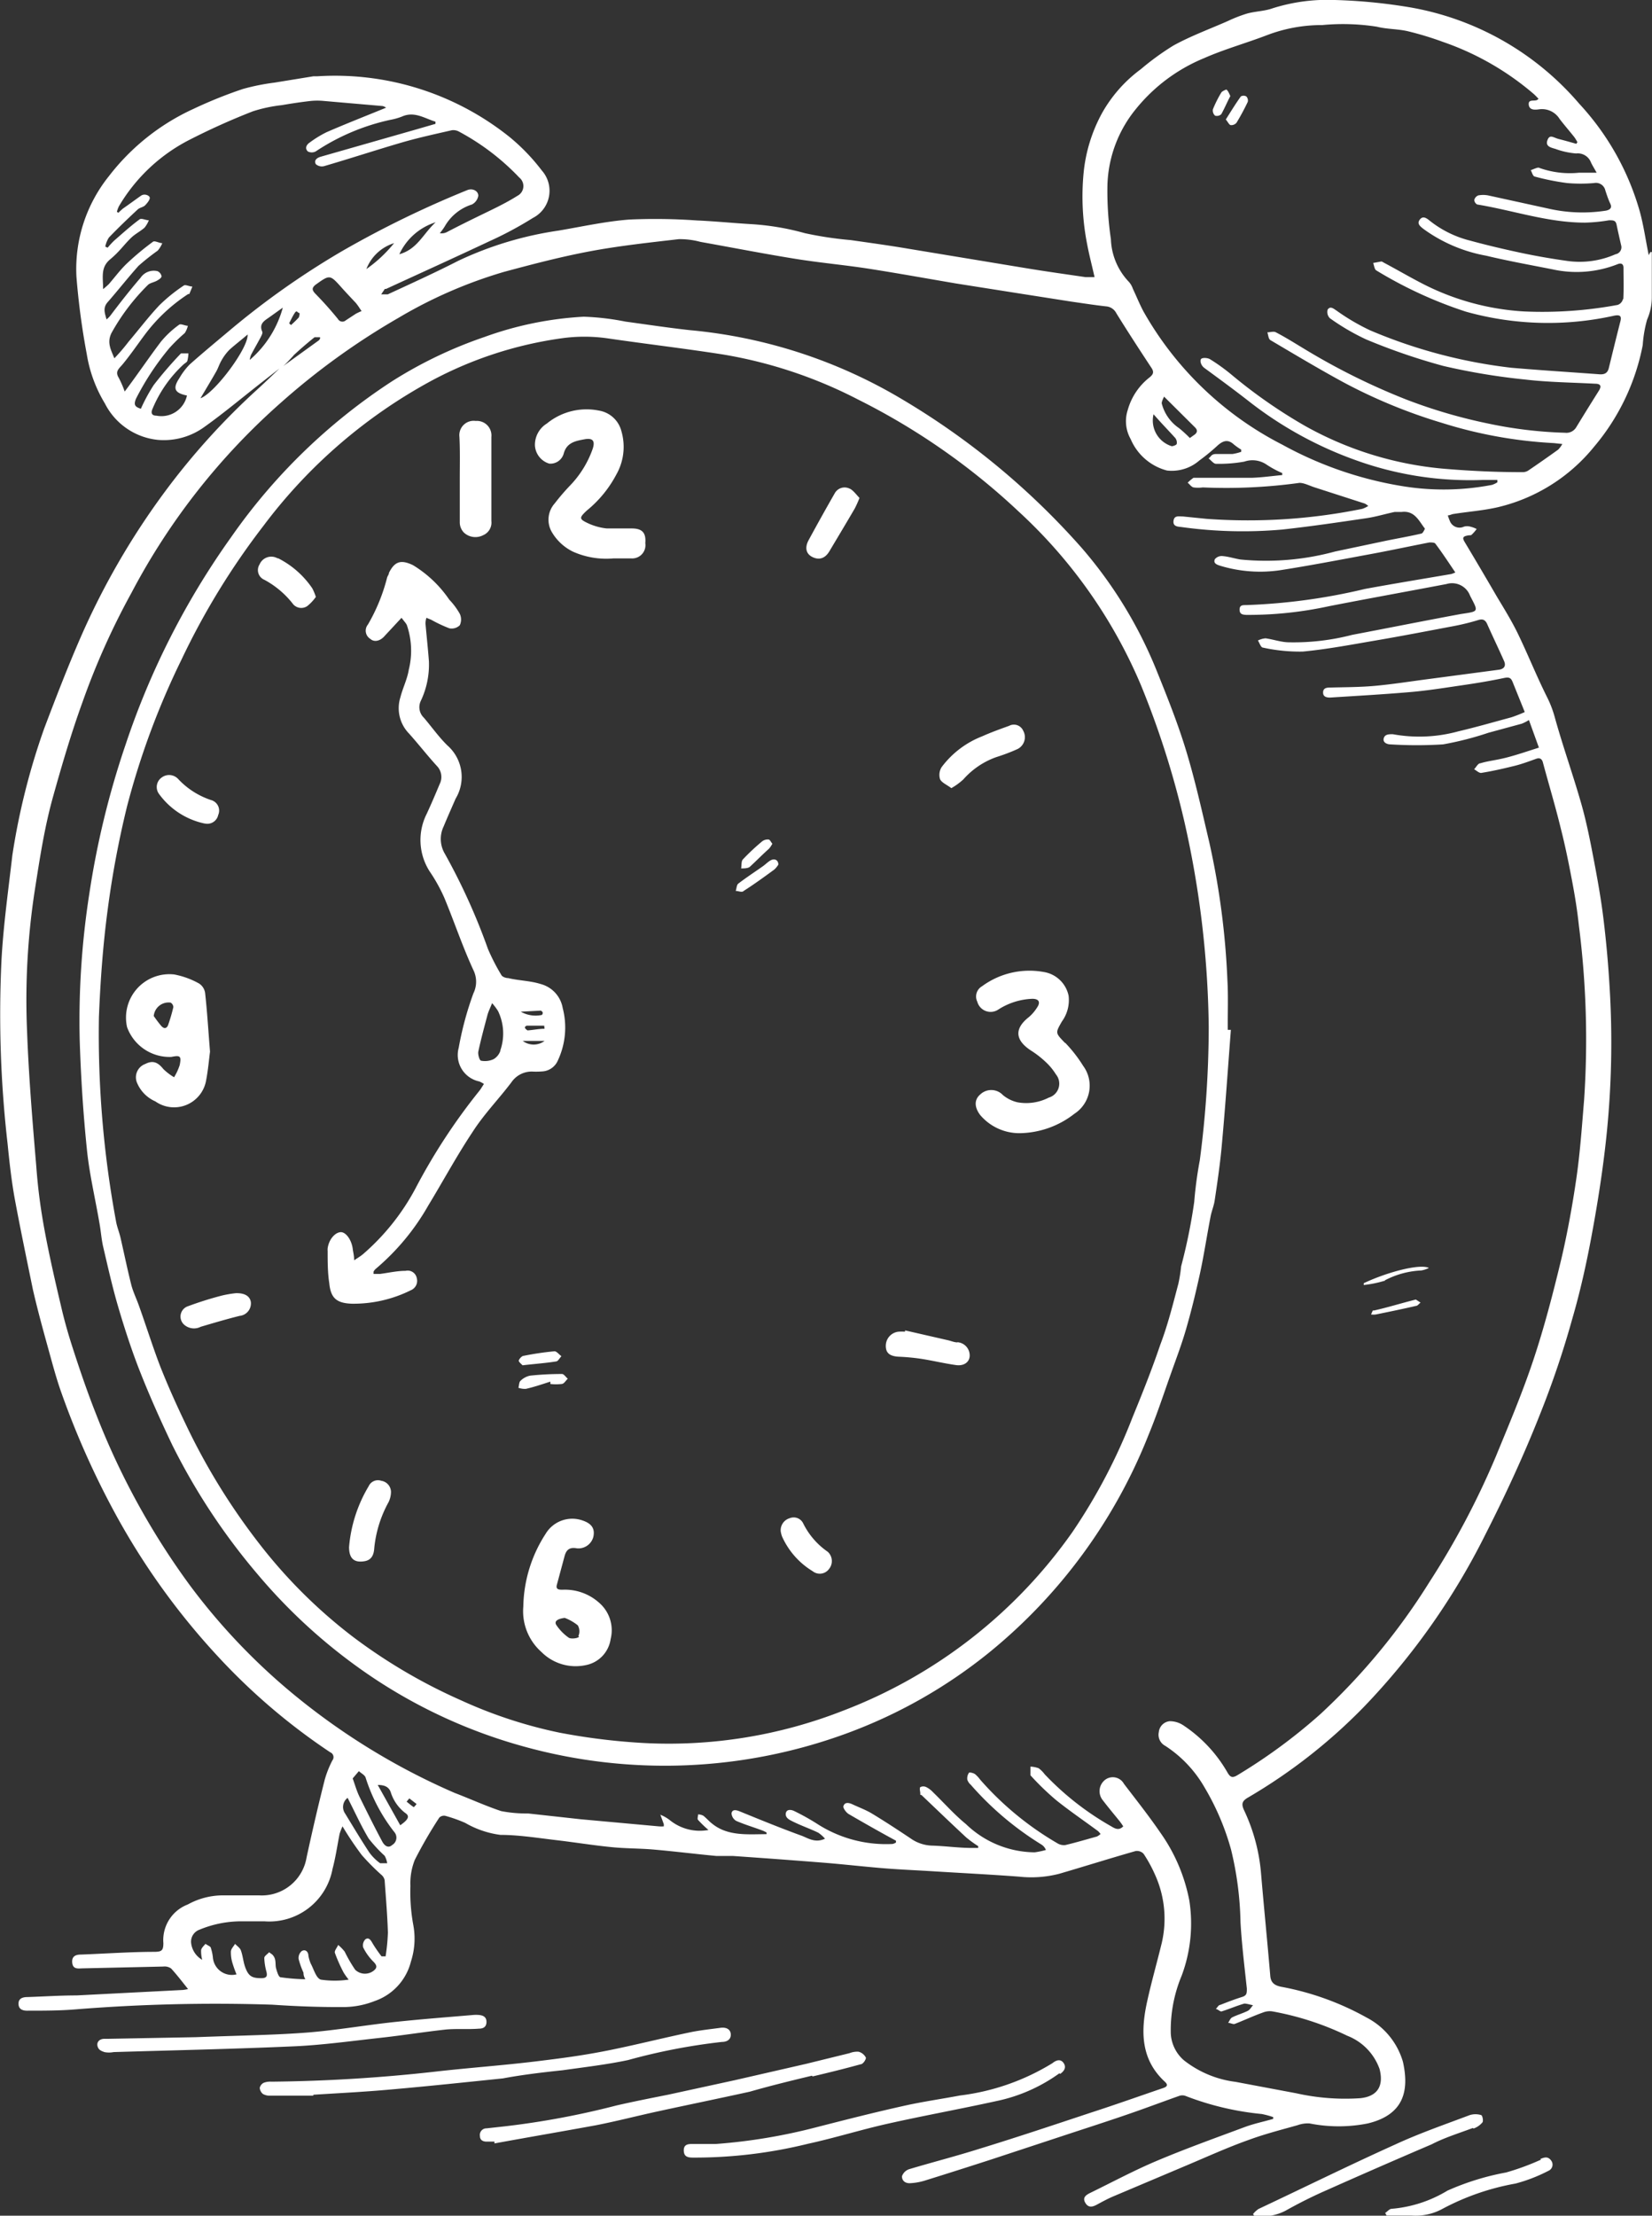 <svg id="Warstwa_1" data-name="Warstwa 1" xmlns="http://www.w3.org/2000/svg" viewBox="0 0 91.01 122.01"><rect x="0" y="0" width="91.01" height="122.01" fill="#333333" stroke="none"/><defs><style>.cls-1{fill:white;}</style></defs><title>SBR_bp_happy hours0</title><path class="cls-1" d="M91,13.88h-.08l-.09.17c-.17-.82-.28-1.64-.5-2.43A14.53,14.53,0,0,0,87,5.71,15.8,15.8,0,0,0,77.47.37,29.86,29.86,0,0,0,73.54,0,10,10,0,0,0,70.1.46c-.45.16-.95.16-1.41.29a7.8,7.8,0,0,0-1.05.41c-1,.44-2.06.83-3,1.35a14.57,14.57,0,0,0-1.79,1.3A7.64,7.64,0,0,0,60.7,6.25a8.59,8.59,0,0,0-1,3.24,13.58,13.58,0,0,0,.2,4c.11.58.26,1.14.4,1.77-.2,0-.35,0-.5,0-1.09-.16-2.17-.31-3.26-.49L50,13.69c-1-.17-2.09-.32-3.14-.47a19.92,19.92,0,0,1-2.52-.38,14.14,14.14,0,0,0-3-.5c-1-.06-2-.16-2.94-.2a32.51,32.51,0,0,0-3.73-.05c-1.31.1-2.61.39-3.91.61a19.41,19.41,0,0,0-5.51,1.66C24,15,22.68,15.6,21.36,16.21c-.1,0-.24,0-.36,0l.2-.3s0,0,.07,0c1.89-.87,3.79-1.73,5.68-2.62a20.29,20.29,0,0,0,2.41-1.29,1.68,1.68,0,0,0,.49-2.61,11,11,0,0,0-1.77-1.84A15.39,15.39,0,0,0,17.5,4.2l-.23,0-2.15.35a12,12,0,0,0-1.74.35A24.92,24.92,0,0,0,10.65,6,12.33,12.33,0,0,0,6,9.7a8.17,8.17,0,0,0-1.79,5.52,40.18,40.18,0,0,0,.57,4.28,7.56,7.56,0,0,0,1,2.72,3.69,3.69,0,0,0,2.89,2,3.8,3.8,0,0,0,2.59-.71c1.08-.77,2.09-1.62,3.14-2.44l1-.78c-.37.35-.74.71-1.12,1.06A39.07,39.07,0,0,0,9,27.19,41.18,41.18,0,0,0,4.44,35.1c-.72,1.65-1.37,3.34-2,5a37.72,37.72,0,0,0-1.76,7C.45,49.09.18,51,.08,52.91A62.5,62.5,0,0,0,.42,63c.1,1,.21,2,.39,3,.31,1.67.66,3.34,1,5,.26,1.14.57,2.26.88,3.38.21.76.41,1.51.67,2.25a46.22,46.22,0,0,0,2.93,6.61,38.9,38.9,0,0,0,5.74,8,34.3,34.3,0,0,0,6.16,5.25.29.29,0,0,1,.12.45A5.63,5.63,0,0,0,17.89,98c-.36,1.42-.69,2.85-1,4.28a2.5,2.5,0,0,1-2.62,2.09h-2a4,4,0,0,0-1.92.5A2.1,2.1,0,0,0,9,107c0,.41-.1.47-.46.48-1.36,0-2.72.1-4.08.15-.31,0-.52.11-.48.46s.31.31.54.3L9,108.29a.62.62,0,0,1,.43.11c.32.35.61.73.93,1.13a2.26,2.26,0,0,1-.29.05l-5.85.3c-.9,0-1.81.06-2.71.09-.25,0-.5.07-.49.38s.25.38.53.37c.86,0,1.73,0,2.59-.07A96.33,96.33,0,0,1,15,110.39c1.32.09,2.64.14,4,.13a4.73,4.73,0,0,0,1.64-.33,3.1,3.1,0,0,0,2-2.18,4.08,4.08,0,0,0,.13-2,10,10,0,0,1-.16-2.16,3.48,3.48,0,0,1,.24-1.43,24.58,24.58,0,0,1,1.35-2.33.37.37,0,0,1,.33-.1,8,8,0,0,1,1.1.39,5.19,5.19,0,0,0,1.94.66c1,0,2.06.17,3.08.29s2,.28,3,.38c.75.08,1.51.07,2.27.13,1.18.1,2.36.25,3.54.36.3,0,.6,0,.9,0q2.48.17,5,.37c1,.08,2.07.2,3.11.29s1.91.12,2.86.18c1.61.1,3.22.18,4.82.3a6.17,6.17,0,0,0,2.21-.16c1.4-.41,2.8-.85,4.2-1.25a.5.5,0,0,1,.44.15,7.58,7.58,0,0,1,.63,1.15A5.87,5.87,0,0,1,64,107c-.27,1.11-.59,2.22-.83,3.34-.33,1.58-.3,3.09,1,4.29.2.18.12.28-.09.35-1.32.45-2.64.92-4,1.36-2.05.68-4.11,1.37-6.17,2-1.27.4-2.56.73-3.83,1.11a.63.63,0,0,0-.39.39c0,.27.21.39.44.38a3.3,3.3,0,0,0,.84-.15q1.83-.57,3.65-1.16l4.49-1.48c1.1-.36,2.21-.72,3.3-1.1.86-.3,1.71-.62,2.56-.92a.52.52,0,0,1,.33,0,15.81,15.81,0,0,0,4.21,1,4.8,4.8,0,0,1,.63.17v.1c-.52.15-1.06.26-1.57.45-1.61.6-3.23,1.18-4.82,1.85-1.26.53-2.47,1.18-3.7,1.78-.22.11-.43.25-.26.54s.4.23.64.1.57-.31.87-.44l4.07-1.72c1.14-.48,2.28-1,3.44-1.41.87-.32,1.77-.55,2.66-.8a1.68,1.68,0,0,1,.68-.1,8.2,8.2,0,0,0,3.2,0c2-.48,2.29-1.81,1.94-3.39a4,4,0,0,0-2-2.44,15.39,15.39,0,0,0-4.73-1.7c-.36-.08-.55-.23-.58-.6-.16-1.89-.35-3.77-.51-5.66a10.06,10.06,0,0,0-.93-3.45c-.17-.36-.11-.52.22-.71A30.14,30.14,0,0,0,75.13,94a38.36,38.36,0,0,0,6.71-9.52c1.1-2.16,2.12-4.37,3-6.6a50.68,50.68,0,0,0,1.77-5.23c.45-1.54.8-3.12,1.09-4.7.33-1.78.61-3.58.8-5.39a49.85,49.85,0,0,0,.17-8.27q-.11-1.87-.34-3.74c-.13-1.06-.32-2.12-.52-3.17s-.41-2.13-.71-3.17c-.45-1.57-1-3.11-1.44-4.69a5.93,5.93,0,0,0-.44-1.15c-.58-1.16-1.06-2.37-1.63-3.54-.34-.69-.75-1.35-1.14-2-.58-1-1.17-2-1.77-3-.11-.19-.1-.28.12-.33s.2,0,.27-.05a2.16,2.16,0,0,0,.28-.32A1.53,1.53,0,0,0,81,29a.65.65,0,0,0-.35,0,.57.57,0,0,1-.78-.32,2.86,2.86,0,0,1-.11-.3c.11,0,.22-.07.33-.08.83-.13,1.67-.19,2.47-.38a9.69,9.69,0,0,0,5.26-3.32A12.25,12.25,0,0,0,90.5,19a6.78,6.78,0,0,1,.24-1.4A3.05,3.05,0,0,0,91,16.4q0-.5,0-1C91,14.89,91,14.39,91,13.88Zm-70.84,1a2.4,2.4,0,0,1,1.55-1.49A7.46,7.46,0,0,1,20.12,14.86ZM22,14a3.29,3.29,0,0,1,2-1.76C23.31,12.87,23,13.72,22,14ZM10.3,21.78a1.44,1.44,0,0,1-1.68,1.11c-.26,0-.32-.15-.22-.37a6.94,6.94,0,0,1,1.72-2.46c.07-.06.17-.11.2-.18a2.09,2.09,0,0,0,.06-.42c-.14,0-.34,0-.41,0A21.76,21.76,0,0,0,8.47,21.2a9.48,9.48,0,0,0-.71,1.31c-.29-.1-.42-.18-.27-.55a14.82,14.82,0,0,1,1.83-2.78,9.31,9.31,0,0,1,.86-.84,1.29,1.29,0,0,0,.17-.4c-.16,0-.39-.13-.48-.06a5.3,5.3,0,0,0-1,.93c-.66.87-1.27,1.78-2,2.75a5.65,5.65,0,0,0-.33-.76c-.21-.34,0-.49.2-.72.44-.53.82-1.09,1.23-1.64a9.35,9.35,0,0,1,2.4-2.25s.06,0,.06,0l.17-.41c-.16,0-.38-.12-.47-.06a9,9,0,0,0-1.36,1.1c-.6.64-1.13,1.34-1.69,2a10.1,10.1,0,0,1-.78.91c-.19-.47-.42-.86-.16-1.39A11.64,11.64,0,0,1,8.14,15.7c.11-.12.34-.15.5-.24s.26-.17.26-.25a.38.38,0,0,0-.23-.28.88.88,0,0,0-.93.37c-.55.64-1.07,1.3-1.6,2a1.39,1.39,0,0,1-.27.29c-.09-.33-.22-.63.06-.95.57-.65,1.11-1.34,1.7-2a12.59,12.59,0,0,1,1.06-.84,1.52,1.52,0,0,0,.25-.41c-.17,0-.41-.15-.51-.08A15.12,15.12,0,0,0,7,14.5c-.37.35-.67.76-1,1.14a3.71,3.71,0,0,1-.32.28c0-.66-.15-1.19.39-1.64s.76-.81,1.17-1.2c.21-.2.49-.34.72-.54a1.53,1.53,0,0,0,.24-.41c-.17,0-.41-.13-.51-.05-.49.36-.94.77-1.4,1.17a4.58,4.58,0,0,0-.36.39l-.13-.06a1.45,1.45,0,0,1,.2-.5c.51-.53,1-1,1.59-1.55.11-.1.3-.12.4-.22s.28-.31.26-.43-.29-.23-.47-.11-.65.47-1,.71a3.35,3.35,0,0,0-.26.24l-.08-.06a1.71,1.71,0,0,1,.11-.3,9.56,9.56,0,0,1,3.79-3.61,37.64,37.64,0,0,1,3.59-1.62,8,8,0,0,1,1.6-.34c.52-.09,1.05-.17,1.58-.23a3.69,3.69,0,0,1,.74,0l3.23.28a.55.55,0,0,1,.19.09c-1.1.45-2.2.88-3.28,1.35a6,6,0,0,0-.93.57c-.18.12-.28.32-.1.49a.47.47,0,0,0,.43,0,12,12,0,0,1,4.11-1.74,3.47,3.47,0,0,0,.64-.18c.69-.31,1.25.1,1.85.28l0,.12-1,.29L17.67,8.63c-.21.06-.39.2-.27.41a.5.5,0,0,0,.45.11c1.44-.42,2.87-.89,4.31-1.31.9-.26,1.82-.46,2.74-.67a.66.66,0,0,1,.41.09,13.06,13.06,0,0,1,3.3,2.52.6.6,0,0,1-.1,1c-.6.38-1.25.69-1.89,1s-1.33.65-2,1a.61.61,0,0,1-.39.06,3.32,3.32,0,0,0,.27-.37A2.63,2.63,0,0,1,26,11.26a.67.67,0,0,0,.35-.48c0-.27-.32-.43-.61-.31a56,56,0,0,0-6.88,3.35,44.62,44.62,0,0,0-6.19,4.36c-.75.63-1.5,1.25-2.22,1.89a3.64,3.64,0,0,0-.56.74C9.5,21.39,9.61,21.64,10.3,21.78Zm5.87-2.21q.57-.53,1.16-1c.06,0,.18,0,.27,0s0,.16-.06.19L15.6,20.16C15.79,20,16,19.76,16.17,19.58Zm-.24-1.77c.1-.19.19-.39.31-.57s.15,0,.23,0,0,.19,0,.24a5.66,5.66,0,0,1-.44.43Zm1.44-1.63c-.2-.21-.18-.32,0-.48.81-.58.8-.58,1.47.17.25.28.51.55.77.83a3.16,3.16,0,0,1,.22.31l.09.13a3.24,3.24,0,0,0-.32.15l-.55.36a.28.28,0,0,1-.43-.07C18.24,17.1,17.82,16.63,17.37,16.17Zm-6.32,5.75c.32-.54.6-1,.86-1.46.11-.19.17-.4.28-.59a2.74,2.74,0,0,1,.45-.61c.32-.29.67-.55,1-.84C13.7,19.14,11.86,21.62,11.05,21.93Zm2.71-2.12a1.41,1.41,0,0,1,.07-.26c.17-.32.35-.63.52-.95.05-.1.13-.24.1-.32-.21-.47.16-.63.43-.83l.7-.5A5.81,5.81,0,0,1,13.77,19.81Zm7.47,87.93-.21,0a7.6,7.6,0,0,1-.49-.71c-.1-.18-.21-.36-.4-.23a.47.47,0,0,0-.12.45,2.9,2.9,0,0,0,.56.78c.22.22.21.35,0,.51a.78.78,0,0,1-1-.06,7.81,7.81,0,0,1-.58-1,2.51,2.51,0,0,0-.36-.37c-.06.15-.22.32-.18.44a8.63,8.63,0,0,0,.48,1.08,3.4,3.4,0,0,0,.28.39,5.25,5.25,0,0,1-1.54,0c-.26-.09-.38-.57-.55-.88a2,2,0,0,1-.13-.44c0-.2-.16-.38-.37-.25a.5.5,0,0,0-.17.43,4.66,4.66,0,0,0,.27.76c0,.08,0,.17.1.36a11,11,0,0,1-1.36-.11c-.11,0-.2-.31-.25-.49s0-.42-.1-.61-.18-.18-.28-.28c-.1.11-.27.21-.27.32a3.2,3.2,0,0,0,.12.76c.06.25,0,.35-.29.35-.51,0-.7-.11-.88-.6-.11-.3-.13-.63-.24-.93-.05-.14-.21-.24-.32-.36-.08.14-.22.27-.23.42a2,2,0,0,0,.09.65,6.33,6.33,0,0,0,.22.61,1.05,1.05,0,0,1-1.3-.91,2.47,2.47,0,0,0-.11-.53c0-.1-.2-.16-.3-.24-.09.11-.21.21-.24.34a1.82,1.82,0,0,0,.06.54,1.23,1.23,0,0,1-.61-.92.7.7,0,0,1,.46-.74,6,6,0,0,1,2.41-.46c.39,0,.79,0,1.18,0a3.54,3.54,0,0,0,3.74-2.89c.17-.63.26-1.28.39-1.93a3.16,3.16,0,0,1,.16-.41,17.62,17.62,0,0,0,1.06,1.58A12.54,12.54,0,0,0,21,103.23a.54.54,0,0,1,.19.3c.07,1,.15,1.92.18,2.89A10.5,10.5,0,0,1,21.24,107.74ZM19.15,99c.4.78.74,1.54,1.16,2.24a7.76,7.76,0,0,0,.88.95,1.2,1.2,0,0,1,.14.41c-.13,0-.3,0-.39,0a2.7,2.7,0,0,1-.6-.6c-.46-.7-.89-1.42-1.33-2.14A.63.63,0,0,1,19.15,99Zm2.45,2.6c-.23.21-.44,0-.54-.19-.44-.82-.85-1.65-1.26-2.48-.14-.29-.23-.6-.37-1l.34-.4c.13.12.32.21.37.35a9.48,9.48,0,0,0,1.58,3A.47.47,0,0,1,21.6,101.6Zm.45-1.09-1.24-2.22c.41,0,.61.13.71.38a2.3,2.3,0,0,0,.8,1.16C22.58,100,22.52,100.18,22.05,100.51Zm.74-1c-.14-.09-.26-.2-.39-.3l.15-.18.4.31A1.45,1.45,0,0,1,22.79,99.52Zm57.41-68a1.69,1.69,0,0,1-.25.1c-1.58.27-3.17.53-4.75.82a32.87,32.87,0,0,1-6.56.89c-.19,0-.35,0-.35.25s.16.28.37.29a20.87,20.87,0,0,0,4.56-.48c2.15-.42,4.32-.81,6.47-1.22a1.06,1.06,0,0,1,1.3.65c.46.89.5.85-.5,1-2,.37-4,.77-6,1.15a12.82,12.82,0,0,1-3.46.41c-.44,0-.87-.16-1.31-.22a1.16,1.16,0,0,0-.42.12c.09.14.16.38.27.39a9.44,9.44,0,0,0,2.2.22c1.36-.13,2.72-.39,4.07-.62s2.85-.52,4.28-.79a12.83,12.83,0,0,0,1.33-.33c.24-.07.36,0,.46.18.31.7.64,1.38.95,2.08.12.27,0,.44-.29.48l-3.85.51c-1,.13-2,.29-3,.38-.79.07-1.59.07-2.39.09-.2,0-.43,0-.44.26s.21.3.42.29c1.42-.09,2.85-.17,4.26-.29,1-.08,1.92-.23,2.88-.37s1.62-.25,2.43-.42c.26-.05.36,0,.45.22L84,39.21a7.73,7.73,0,0,1-.74.29c-1,.27-1.93.54-2.91.77a8.12,8.12,0,0,1-3.62.16c-.22,0-.44,0-.5.23s.19.33.37.33a23.07,23.07,0,0,0,2.9,0A17.57,17.57,0,0,0,82,40.35l1.84-.5a2.65,2.65,0,0,0,.39-.2l.55,1.52c-.64.2-1.21.4-1.8.55s-1,.18-1.42.31c-.14,0-.23.21-.35.33.13.07.28.22.4.2.62-.1,1.23-.24,1.84-.39.4-.1.8-.25,1.19-.39.18-.06.29,0,.35.17.33,1.23.7,2.45,1,3.69.24.94.43,1.88.61,2.83s.29,1.65.38,2.48a49.5,49.5,0,0,1,.29,9.61c-.12,1.45-.22,2.91-.43,4.35s-.49,3-.84,4.48c-.45,1.86-.93,3.72-1.54,5.54s-1.34,3.54-2.06,5.29a44.54,44.54,0,0,1-3.66,6.91,35.43,35.43,0,0,1-6,7.26,30.36,30.36,0,0,1-4.55,3.35c-.29.18-.41.14-.57-.14A7.7,7.7,0,0,0,65.18,95a1.34,1.34,0,0,0-.75-.22.67.67,0,0,0-.59.6.69.69,0,0,0,.36.76,6.71,6.71,0,0,1,2.15,2.27,14,14,0,0,1,1.47,3.44,18.23,18.23,0,0,1,.52,4c.07,1.22.22,2.44.35,3.65,0,.25,0,.38-.25.46-.41.13-.81.28-1.21.44-.1,0-.17.15-.25.23.11,0,.23.15.32.13.42-.13.83-.31,1.25-.43.14,0,.32.06.48.09-.1.11-.17.25-.29.31-.28.14-.58.22-.86.36-.1.05-.15.2-.22.3.12,0,.26.09.36.06.52-.2,1-.43,1.56-.63a1,1,0,0,1,.52-.06,16,16,0,0,1,4.12,1.34A3.06,3.06,0,0,1,76,113.93c.23.88-.06,1.51-1.07,1.61a12.33,12.33,0,0,1-3.51-.27l-3.35-.63a5.75,5.75,0,0,1-2.85-1.19,2.1,2.1,0,0,1-.72-1.45,7.77,7.77,0,0,1,.6-3.21,8.2,8.2,0,0,0,.42-4.14,9.57,9.57,0,0,0-1.6-3.74c-.63-.92-1.32-1.79-2-2.68a.7.7,0,0,0-1-.25.79.79,0,0,0-.16,1.16c.29.38.6.75.9,1.12.08.1.15.2.22.31-.24.25-.46.12-.66,0a15.7,15.7,0,0,1-3.67-2.87,1.55,1.55,0,0,0-.33-.33,1.51,1.51,0,0,0-.45-.09c0,.16,0,.39,0,.48a14.67,14.67,0,0,0,1.43,1.38c.74.59,1.53,1.13,2.29,1.69a1.08,1.08,0,0,1,.14.16.81.81,0,0,1-.2.14c-.58.16-1.15.33-1.74.47a.68.68,0,0,1-.44-.1A17,17,0,0,1,54,98a1.71,1.71,0,0,0-.29-.31c-.09-.06-.3-.11-.33-.07a.55.55,0,0,0-.09.38.64.64,0,0,0,.19.28,17,17,0,0,0,3.89,3.29.63.63,0,0,1,.25.3A4.32,4.32,0,0,1,57,102a5.52,5.52,0,0,1-3.78-1.55c-.65-.53-1.21-1.17-1.82-1.76a1.27,1.27,0,0,0-.37-.28.37.37,0,0,0-.33,0c-.06.08,0,.23,0,.35s0,.06.07.09c.82.78,1.63,1.56,2.46,2.33a6.26,6.26,0,0,0,.66.48l0,.1h-.33c-.75,0-1.49-.11-2.24-.13a2.15,2.15,0,0,1-1.16-.4c-.69-.46-1.39-.92-2.1-1.35-.34-.21-.73-.35-1.09-.52-.21-.1-.45-.14-.51.12,0,.11.15.32.29.41.86.5,1.74,1,2.61,1.47,0,0,0,0,0,.1a.56.56,0,0,1-.19.08A7,7,0,0,1,45,100.42a12.61,12.61,0,0,0-1.24-.69c-.2-.1-.44-.1-.47.13s.18.34.34.42c.47.24,1,.42,1.45.64a1.94,1.94,0,0,1,.37.33c-.51.24-.89,0-1.25-.15-1.16-.42-2.31-.89-3.46-1.36-.2-.08-.4-.11-.44.11a.52.52,0,0,0,.26.42c.48.21,1,.36,1.47.54a1.62,1.62,0,0,1,.2.1s0,.09,0,.09c-1,0-2.13.13-3-.58-.17-.13-.32-.31-.49-.44a.74.74,0,0,0-.28-.07c0,.1-.06.25,0,.31a6.33,6.33,0,0,0,.57.55,2.63,2.63,0,0,1-2.14-.55,2.21,2.21,0,0,0-.51-.29l.19.52s0,0,0,.12a1.63,1.63,0,0,1-.28,0L32,100.18l-2.91-.32a7.24,7.24,0,0,1-1.48-.13c-.87-.29-1.72-.68-2.56-1a37.23,37.23,0,0,1-9.26-5.75,34.36,34.36,0,0,1-5.32-5.67,41,41,0,0,1-5.17-9.42c-.48-1.21-.9-2.44-1.3-3.68-.25-.77-.47-1.55-.65-2.34-.31-1.31-.61-2.62-.86-3.94S2.09,65.46,2,64.24c-.21-2.49-.42-5-.51-7.48A39.68,39.68,0,0,1,1.92,49c.27-1.72.53-3.44,1-5.12s1-3.5,1.63-5.23a40.35,40.35,0,0,1,2.69-6,36.78,36.78,0,0,1,8.25-10.49,39.17,39.17,0,0,1,6.45-4.65,25.39,25.39,0,0,1,5.83-2.54c1.56-.42,3.13-.83,4.72-1.13s3.26-.48,4.9-.67a4.34,4.34,0,0,1,1.2.15c1.74.31,3.47.65,5.21.93,1.36.22,2.73.34,4.08.55,1.6.25,3.2.54,4.79.81l3.68.58,2.68.42c.63.09,1.27.19,1.9.26a.69.69,0,0,1,.57.38c.62,1,1.27,2,1.93,3,.17.25.09.38-.11.54a3.45,3.45,0,0,0-1.19,1.78,2,2,0,0,0,.16,1.61,3,3,0,0,0,2,1.73,2.31,2.31,0,0,0,1.78-.55,11,11,0,0,0,1-.82c.3-.27.58-.37.91-.06a3.63,3.63,0,0,0,.4.28v.12a2.78,2.78,0,0,1-.48.12c-.3,0-.61,0-.9,0s-.28.16-.42.24c.14.11.28.3.41.3a7.86,7.86,0,0,0,1.56-.12,1.38,1.38,0,0,1,1.25.18,5.42,5.42,0,0,0,.84.45l0,.11c-.55.05-1.1.13-1.66.15-1,0-2,0-3,0-.08,0-.18,0-.23,0a2.53,2.53,0,0,0-.32.27c.11.09.2.23.32.26a1.84,1.84,0,0,0,.51,0,29.47,29.47,0,0,0,5.33-.25c.25,0,.54.15.81.24l2.79.9a1.11,1.11,0,0,1,.19.13,1.54,1.54,0,0,1-.33.16,31.52,31.52,0,0,1-8.59.55l-1.29-.13c-.23,0-.48-.07-.52.24s.23.32.42.34a24.61,24.61,0,0,0,5.57.14c1.56-.17,3.11-.4,4.67-.63.52-.08,1-.23,1.53-.34.13,0,.26,0,.39,0,.71-.08.94.5,1.27.92,0,0-.1.25-.19.27-.64.15-1.28.26-1.92.39l-2.84.6a14.48,14.48,0,0,1-5.21.44c-.32-.05-.64-.16-1-.19a.49.49,0,0,0-.41.17c-.1.22.09.3.28.36a7.57,7.57,0,0,0,3.31.25c1.67-.26,3.32-.58,5-.89,1.08-.2,2.15-.43,3.23-.64.1,0,.27,0,.32.06C79.47,30.46,79.82,31,80.2,31.56ZM64.73,24.1a.41.41,0,0,1,.1.33c0,.07-.19.14-.28.14a1.48,1.48,0,0,1-1-1.76C63.91,23.23,64.33,23.66,64.73,24.1ZM64,22.21c0-.11.08-.26.13-.37l1.7,1.69c.14.14.15.26,0,.39l-.28.2a7,7,0,0,0-.59-.54A2.34,2.34,0,0,1,64,22.21Zm25.41-5.74a.45.45,0,0,1-.29.32,22.72,22.72,0,0,1-5.16.36,14,14,0,0,1-5.73-1.6c-.67-.35-1.32-.73-2-1.09,0,0-.1-.07-.14-.06l-.44.08c.05.14.07.35.17.41a23.36,23.36,0,0,0,4.93,2.27,16.79,16.79,0,0,0,8.19.22c.28-.05.41,0,.33.31-.22.86-.43,1.72-.64,2.58-.07.28-.24.36-.52.34-1.62-.12-3.24-.22-4.86-.36a28.1,28.1,0,0,1-7.77-2.06,11.81,11.81,0,0,1-1.84-1.08c-.17-.11-.35-.28-.5-.06a.49.49,0,0,0,.12.47,12.46,12.46,0,0,0,2,1.17,34.18,34.18,0,0,0,4.25,1.46,35.56,35.56,0,0,0,4.52.75c1.27.15,2.56.16,3.84.23.3,0,.38.12.21.39q-.63,1-1.24,2a.63.63,0,0,1-.62.31,23.38,23.38,0,0,1-4.2-.5A28.64,28.64,0,0,1,77.47,22,36.69,36.69,0,0,1,72,19.3c-.57-.34-1.13-.7-1.71-1-.12-.07-.31,0-.47,0,.05.15.06.37.17.43,1.32.78,2.64,1.57,4,2.31a29.3,29.3,0,0,0,5.46,2.25,24.76,24.76,0,0,0,6.16,1.11l.46.05a1.48,1.48,0,0,1-.23.31q-.82.59-1.66,1.16a.59.59,0,0,1-.33.08c-1.36,0-2.73-.06-4.08-.17a19,19,0,0,1-7.88-2.38,28.15,28.15,0,0,1-4.06-2.83,10.5,10.5,0,0,0-1.17-.84c-.13-.08-.44-.1-.5,0s0,.35.2.49c.86.63,1.72,1.26,2.56,1.92a21,21,0,0,0,5.74,3.14,18.54,18.54,0,0,0,7,1.1h.83l0,.13a1.23,1.23,0,0,1-.29.14,14.07,14.07,0,0,1-4.88.08,20.57,20.57,0,0,1-6.67-2.29A18.39,18.39,0,0,1,63,17.16c-.22-.41-.39-.84-.59-1.26a1.11,1.11,0,0,0-.21-.37,3.58,3.58,0,0,1-1-2.36,18.14,18.14,0,0,1-.19-3A6.92,6.92,0,0,1,62.58,6,9.44,9.44,0,0,1,66.34,3.2c1.11-.49,2.3-.82,3.45-1.26a8.48,8.48,0,0,1,3.06-.56,12.13,12.13,0,0,1,3,.09c.55.14,1.15.12,1.71.25a17.69,17.69,0,0,1,1.94.59,15.38,15.38,0,0,1,5,2.87c.09.08.17.17.26.26l-.07.06c-.16.09-.5-.06-.47.26s.35.29.57.26a1.14,1.14,0,0,1,1.13.53c.26.34.54.66.81,1a2.3,2.3,0,0,1,.17.28l-.06.09c-.32-.09-.63-.18-.95-.26s-.51-.29-.64.06.21.41.44.48a4.25,4.25,0,0,0,1.14.25.78.78,0,0,1,.82.5c.07.15.16.29.31.56H87a5,5,0,0,1-2.24-.28c-.1,0-.28.09-.43.14.07.12.11.32.21.35a13.58,13.58,0,0,0,1.79.36,8.55,8.55,0,0,0,1.49,0,.53.53,0,0,1,.62.41c.08.24.16.49.27.72s0,.34-.24.39a8.46,8.46,0,0,1-3.2-.12l-3.29-.72a1.49,1.49,0,0,0-.54,0,.36.36,0,0,0-.22.25.3.3,0,0,0,.16.25c2,.33,3.9,1,5.94,1a9,9,0,0,0,1.32-.13c.24,0,.37,0,.42.25s.17.78.26,1.17A.39.39,0,0,1,89,14a4.9,4.9,0,0,1-2.72.36c-.85-.12-1.71-.27-2.55-.45s-1.83-.41-2.74-.66a5.85,5.85,0,0,1-2.23-1.1c-.17-.14-.37-.28-.54-.06s0,.36.19.51a8.4,8.4,0,0,0,3.46,1.48c1.21.29,2.43.51,3.65.75a6.15,6.15,0,0,0,3.59-.28c.22-.09.33,0,.33.2C89.44,15.31,89.46,15.89,89.43,16.47ZM31,114c1.2-.17,2.42-.31,3.6-.56a33.2,33.2,0,0,1,5.18-1c.25,0,.49-.12.48-.41s-.25-.4-.54-.37c-.52.07-1,.12-1.55.22-1.51.31-3,.69-4.52,1s-2.79.47-4.19.64c-1.83.22-3.67.35-5.51.56a88.42,88.42,0,0,1-9,.55,1,1,0,0,0-.42.06.41.41,0,0,0-.22.28.47.47,0,0,0,.18.34.76.76,0,0,0,.41.09h2.36v-.05c1.42-.09,2.85-.16,4.27-.29,2.06-.18,4.12-.4,6.17-.61C28.77,114.25,29.86,114.12,31,114Zm27.41.2c.21-.15.35-.35.19-.59s-.4-.18-.62,0a12.62,12.62,0,0,1-5.09,1.78c-1,.19-2.07.34-3.09.57-1.62.36-3.23.77-4.83,1.18a30.89,30.89,0,0,1-5.53.92H38.18c-.24,0-.51,0-.51.35s.22.4.5.4a26.05,26.05,0,0,0,6.34-.76c1.47-.32,2.9-.77,4.37-1.1,2-.45,4-.81,6-1.25A9.06,9.06,0,0,0,58.36,114.17Zm-13.64.14c.89-.21,1.78-.43,2.65-.67.13,0,.31-.29.28-.37a.64.64,0,0,0-.4-.32,1.14,1.14,0,0,0-.5.08l-2.4.59-3.93.9-3.63.79c-1,.2-1.92.38-2.88.6a45.24,45.24,0,0,1-6.16,1.15l-1,.11a.36.36,0,0,0-.36.42c0,.24.18.32.41.31l.39,0,0,.1c1.86-.34,3.73-.66,5.59-1,1.17-.23,2.32-.53,3.48-.78,1.66-.36,3.32-.7,5-1.07C42.42,114.86,43.57,114.58,44.73,114.3ZM21,112.21c1.18-.13,2.36-.32,3.54-.45.61-.06,1.23,0,1.84-.05.24,0,.41-.09.42-.35s-.14-.37-.38-.4a1.9,1.9,0,0,0-.39,0c-1.42.12-2.84.23-4.26.38-1.6.17-3.19.45-4.79.58-1.77.14-3.56.16-6.22.26l-4.81.09h-.2c-.25,0-.43.16-.38.39s.22.28.38.34a1.32,1.32,0,0,0,.51,0c3.32-.1,6.65-.17,10-.32C17.78,112.61,19.37,112.39,21,112.21Zm60.18,5a1.14,1.14,0,0,0,.49-.34c.06-.08,0-.38-.07-.4a1.06,1.06,0,0,0-.63,0c-1.38.52-2.77,1-4.11,1.62-2.53,1.14-5,2.36-7.53,3.55a1.39,1.39,0,0,0-.3.28l.07.1a2.83,2.83,0,0,0,1.73-.29,25.26,25.26,0,0,1,2.31-1.15q2.85-1.27,5.73-2.5C79.58,117.71,80.37,117.47,81.14,117.18Zm3.72,1.71a13.67,13.67,0,0,1-1.93.71,14.22,14.22,0,0,0-3.23,1,7.06,7.06,0,0,1-3.07,1c-.12,0-.24.15-.36.23l.08.14c.46,0,.91,0,1.37,0a3.08,3.08,0,0,0,1.73-.38,13.6,13.6,0,0,1,4-1.38,8.77,8.77,0,0,0,1.81-.7.37.37,0,0,0,.16-.56C85.28,118.73,85.09,118.79,84.85,118.89ZM67.62,54a42.78,42.78,0,0,0-1-7.62c-.4-1.7-.78-3.42-1.29-5.09-.46-1.51-1.06-3-1.65-4.46a24.07,24.07,0,0,0-4.08-6.65A41.2,41.2,0,0,0,49.72,22,27.74,27.74,0,0,0,38,18.18c-1.18-.13-2.36-.31-3.54-.47a14.06,14.06,0,0,0-2.3-.27,19,19,0,0,0-5.48,1.12A23.87,23.87,0,0,0,21.59,21a32.21,32.21,0,0,0-8.85,8.57A43.06,43.06,0,0,0,6.92,41a47.13,47.13,0,0,0-2,8.22,45.37,45.37,0,0,0-.53,8c.06,2,.19,4.07.4,6.1.14,1.37.47,2.73.7,4.1.07.4.1.82.19,1.22.26,1.11.51,2.23.83,3.32s.75,2.43,1.22,3.61c.53,1.34,1.12,2.66,1.76,4a35.13,35.13,0,0,0,4.72,7.14,30.37,30.37,0,0,0,6.41,5.72,28.65,28.65,0,0,0,8.15,3.72,29.07,29.07,0,0,0,17.93-.72A27.59,27.59,0,0,0,54.49,91a29.34,29.34,0,0,0,8.79-12c.46-1.11.83-2.25,1.23-3.37.29-.82.6-1.63.84-2.47.29-1,.53-2,.75-3s.39-2.14.6-3.21c.06-.29.18-.57.22-.86.15-1,.31-2.09.4-3.14.19-2.08.33-4.16.49-6.24h-.17C67.63,55.8,67.67,54.91,67.62,54Zm-1.53,9.93a22.19,22.19,0,0,0-.3,2.26,30.49,30.49,0,0,1-.72,3.54,8.56,8.56,0,0,1-.15.95c-.3,1.13-.58,2.27-1,3.37-.46,1.36-1,2.71-1.53,4a31.28,31.28,0,0,1-3.3,6.3,27.37,27.37,0,0,1-12.64,9.85,26.3,26.3,0,0,1-11,1.78,35,35,0,0,1-4.63-.57,25.44,25.44,0,0,1-5.42-1.78,30.07,30.07,0,0,1-6-3.53,28,28,0,0,1-5.12-5.1,35.61,35.61,0,0,1-4.06-6.6c-.48-1-.93-2-1.33-3S8.05,73,7.64,71.86c-.13-.36-.3-.71-.4-1.08-.22-.87-.4-1.75-.6-2.62-.07-.31-.2-.61-.25-.92A56.27,56.27,0,0,1,5.45,56c.08-2,.22-3.94.48-5.89A52.56,52.56,0,0,1,7,44.4a42.85,42.85,0,0,1,3-8.08,40.39,40.39,0,0,1,4.51-7.36,28.56,28.56,0,0,1,9.27-8,21.43,21.43,0,0,1,7.15-2.33,9,9,0,0,1,2.53,0c2.12.31,4.26.56,6.37.89A25.19,25.19,0,0,1,47.27,22a37.08,37.08,0,0,1,8.84,6.16,27.5,27.5,0,0,1,6.75,9.58,48.67,48.67,0,0,1,2.38,7.47,53.56,53.56,0,0,1,1.35,11.33A56.59,56.59,0,0,1,66.09,63.95Zm9.58,8.22c-.06,0-.09.15-.14.23a.84.84,0,0,0,.28,0c.74-.15,1.47-.3,2.2-.47.09,0,.16-.12.25-.18L78,71.56C77.2,71.76,76.44,72,75.67,72.17Zm.63-1.65a4.75,4.75,0,0,1,2-.54,1.54,1.54,0,0,0,.42-.14c-.49-.24-2.25.21-3.59.84l0,.1A6.29,6.29,0,0,0,76.3,70.52ZM68.36,5.31c-.29.4-.55.83-.83,1.27.12.14.18.29.27.31a.38.38,0,0,0,.32-.13,12.69,12.69,0,0,0,.62-1.15.32.32,0,0,0-.08-.3A.31.31,0,0,0,68.36,5.31Zm-.8-.38s-.23.08-.28.17a6.39,6.39,0,0,0-.46.92.38.38,0,0,0,.12.35.36.36,0,0,0,.34-.08c.18-.32.32-.66.5-1C67.71,5.14,67.66,5,67.56,4.93ZM29.86,59a1,1,0,0,0,.88-.62A4.26,4.26,0,0,0,31,55.51a1.66,1.66,0,0,0-1.2-1.32C29.2,54,28.57,54,28,53.86c-.14,0-.33-.07-.38-.17a11.48,11.48,0,0,1-.74-1.44A34.41,34.41,0,0,0,24.5,47a1.59,1.59,0,0,1-.06-1.49c.21-.51.43-1,.66-1.53a2.31,2.31,0,0,0-.45-2.93c-.48-.47-.85-1-1.3-1.53a.8.8,0,0,1-.17-.92,4.66,4.66,0,0,0,.45-2.17c-.05-.7-.13-1.4-.19-2.1a1.24,1.24,0,0,1,.05-.31l.27.11a7.47,7.47,0,0,0,1,.47.64.64,0,0,0,.57-.17.74.74,0,0,0,0-.63,3.88,3.88,0,0,0-.58-.78,6.49,6.49,0,0,0-2-1.9c-.65-.31-1-.22-1.32.42,0,.08-.07.17-.1.25a10,10,0,0,1-1.06,2.6.53.53,0,0,0,.13.79c.22.2.55.12.79-.16l.93-1,.18.23a.91.91,0,0,1,.11.16,4.34,4.34,0,0,1,.11,2.47c-.08.51-.33,1-.46,1.51a2,2,0,0,0,.47,2c.53.59,1,1.2,1.54,1.79a.87.87,0,0,1,.15,1c-.23.55-.46,1.09-.71,1.63A3.2,3.2,0,0,0,23.68,48a9,9,0,0,1,.79,1.42c.55,1.32,1,2.68,1.61,4a1.45,1.45,0,0,1,0,1.28,17.85,17.85,0,0,0-.81,3,1.49,1.49,0,0,0,1.13,1.85,1.31,1.31,0,0,1,.26.14c-.1.15-.17.28-.27.4a33,33,0,0,0-3.5,5.35A12.61,12.61,0,0,1,20,69.06c-.13.11-.28.2-.49.34,0-.28-.06-.46-.08-.65-.07-.49-.38-.91-.66-.9s-.64.35-.72.89a.79.79,0,0,0,0,.15c0,.59,0,1.19.09,1.77.08.83.41,1.1,1.24,1.13a7.08,7.08,0,0,0,3.25-.74.56.56,0,0,0,.33-.67.51.51,0,0,0-.62-.4c-.47,0-.94.11-1.4.17l-.36,0c0-.08,0-.11,0-.13a.64.64,0,0,1,.12-.15,12.87,12.87,0,0,0,2.89-3.48c.82-1.35,1.57-2.74,2.44-4.05.64-1,1.45-1.82,2.15-2.75a1.35,1.35,0,0,1,1.2-.58A4.29,4.29,0,0,0,29.86,59Zm-2.29-1.15a.86.86,0,0,1-.37.47,1.12,1.12,0,0,1-.69.09c-.09,0-.19-.34-.16-.5.14-.66.32-1.32.5-2,.05-.2.15-.39.26-.67a3.09,3.09,0,0,1,.33.44A2.84,2.84,0,0,1,27.56,57.85ZM30,56.65c-.31,0-.63.07-.94.09,0,0-.12-.08-.14-.14s.07-.12.11-.12h.95Zm-.2-1s.09.06.1.11a.16.16,0,0,1-.05.13,1.65,1.65,0,0,1-1.16-.18Zm-1,1.67H30A1,1,0,0,1,28.8,57.32Zm29.87.11c-.53-.56-.54-.53-.17-1.18a2,2,0,0,0,.37-1.42,1.67,1.67,0,0,0-1.39-1.31,4.41,4.41,0,0,0-3.38.79.65.65,0,0,0-.26.85.76.76,0,0,0,1.16.43A3.72,3.72,0,0,1,56.87,55c.37,0,.47.19.25.5a2.27,2.27,0,0,1-.43.5c-.91.71-.68,1.35.14,1.87a5.3,5.3,0,0,1,.8.63,3.26,3.26,0,0,1,.54.66.8.8,0,0,1-.39,1.28,2.72,2.72,0,0,1-1.72.26,1.93,1.93,0,0,1-.81-.4A.88.88,0,0,0,54,60.27c-.34.29-.32.71,0,1.13a2.83,2.83,0,0,0,2.19,1,5,5,0,0,0,3-1.07,1.84,1.84,0,0,0,.48-2.64A7.59,7.59,0,0,0,58.68,57.42ZM11.35,59.52c.12-.62.17-1.24.22-1.61-.1-1.25-.16-2.24-.27-3.23a.75.75,0,0,0-.33-.52,4.54,4.54,0,0,0-1.37-.5A2.39,2.39,0,0,0,7,56.56,2.49,2.49,0,0,0,9.44,58.2c.49-.1.56-.05.46.45a3.11,3.11,0,0,1-.31.67A3.16,3.16,0,0,1,9,58.87c-.31-.39-.59-.49-1-.28a.78.78,0,0,0-.44,1.06,1.93,1.93,0,0,0,1,1A1.79,1.79,0,0,0,11.35,59.52Zm-2.08-3.1c-.07.22-.23.25-.38.08s-.32-.41-.42-.55a.82.82,0,0,1,.93-.74.3.3,0,0,1,.15.25A9.55,9.55,0,0,1,9.27,56.42ZM34.84,29.1c-.47,0-.95,0-1.41,0a3.25,3.25,0,0,1-1-.27c-.54-.25-.53-.31-.11-.71a6.42,6.42,0,0,0,1.64-2,3.08,3.08,0,0,0,.27-2.39A1.53,1.53,0,0,0,33,22.61a3.45,3.45,0,0,0-2.87.71,1.38,1.38,0,0,0-.66,1.21,1.11,1.11,0,0,0,.79,1,.76.76,0,0,0,.8-.57c.17-.6.66-.68,1.14-.77s.59.11.45.53a5.56,5.56,0,0,1-1.23,2,12.05,12.05,0,0,0-.86,1,1.35,1.35,0,0,0-.17,1.56,2.75,2.75,0,0,0,1.18,1.1,4.51,4.51,0,0,0,2.22.37h1a.73.73,0,0,0,.76-.84C35.6,29.33,35.37,29.11,34.84,29.1ZM31,87.54c-.19,0-.4,0-.32-.28.14-.52.27-1,.42-1.56.09-.34.26-.52.68-.44a.85.85,0,0,0,.91-.64c.09-.43-.08-.71-.56-.88a1.71,1.71,0,0,0-2.07.72,7.58,7.58,0,0,0-1.23,4,3,3,0,0,0,1,2.51,2.66,2.66,0,0,0,2.45.72,1.71,1.71,0,0,0,1.36-1.43,2,2,0,0,0-.63-2A2.82,2.82,0,0,0,31,87.54Zm.9,2.57c0,.1-.44.16-.57.07a2.65,2.65,0,0,1-.67-.68c-.14-.2,0-.35.45-.41a2.63,2.63,0,0,1,.72.41A.65.65,0,0,1,31.86,90.1ZM25.33,26.36h0c0,.81,0,1.62,0,2.43a.81.81,0,0,0,.23.54.93.93,0,0,0,1.06.14.75.75,0,0,0,.45-.78c0-1.54,0-3.09,0-4.63a.8.8,0,0,0-.86-.88.79.79,0,0,0-.9.87C25.35,24.81,25.33,25.59,25.33,26.36ZM56.07,41.24a.73.73,0,0,0,.3-1,.56.56,0,0,0-.78-.27c-.5.18-1,.36-1.49.58a5.08,5.08,0,0,0-2.23,1.7.8.8,0,0,0-.08.66c.09.19.37.3.62.49a3.57,3.57,0,0,0,.66-.48,4.37,4.37,0,0,1,1.82-1.23C55.27,41.57,55.68,41.42,56.07,41.24ZM21,81.54a.56.56,0,0,0-.69.3,7.78,7.78,0,0,0-1.08,3.35c0,.61.26.88.85.78.43-.07.52-.41.54-.74a6.57,6.57,0,0,1,.79-2.52,1.33,1.33,0,0,0,.13-.55A.63.63,0,0,0,21,81.54Zm31.75-7.62c-.18,0-.35-.08-.53-.12l-2.36-.54,0,.07a3.35,3.35,0,0,0-.35,0,.78.78,0,0,0-.71.79c0,.4.24.57.74.59a11.64,11.64,0,0,1,1.24.12c.63.1,1.25.25,1.89.34.43.06.73-.16.75-.49A.73.73,0,0,0,52.74,73.91Zm-5.92-47a.62.62,0,0,0-.83.22q-.74,1.29-1.45,2.6c-.23.42-.14.76.2.93s.68.12.94-.31c.47-.79.94-1.57,1.4-2.36a6.24,6.24,0,0,0,.26-.58C47.17,27.23,47,27,46.82,26.91ZM13,71.21a6.13,6.13,0,0,0-.77.13,19,19,0,0,0-1.93.61.6.6,0,0,0-.15,1,.82.82,0,0,0,.91.11c.71-.21,1.42-.42,2.14-.6a.69.69,0,0,0,.62-.76C13.77,71.39,13.51,71.2,13,71.21Zm-1.7-25.86a.61.61,0,0,0,.72-.47.6.6,0,0,0-.38-.82A4.35,4.35,0,0,1,9.8,42.88a.68.68,0,0,0-.9-.06.64.64,0,0,0-.16.87A4.16,4.16,0,0,0,11.28,45.35Zm4-14.6a.7.7,0,0,0-1,.33.58.58,0,0,0,.27.85,5,5,0,0,1,1.54,1.29.59.59,0,0,0,.81.16,2.44,2.44,0,0,0,.48-.51,2.79,2.79,0,0,0-.2-.48A5,5,0,0,0,15.32,30.74ZM44.25,83.89a.58.58,0,0,0-.74-.29.69.69,0,0,0-.5.72,1.52,1.52,0,0,0,.07.28,4.28,4.28,0,0,0,1.69,1.92.63.63,0,0,0,.9-.12.69.69,0,0,0-.07-.95A4.11,4.11,0,0,1,44.25,83.89Zm-1.82-36.5c-.15.09-.28.23-.43.33-.44.31-.9.61-1.33.94-.09.07-.09.27-.14.4.15,0,.35.1.44,0,.58-.37,1.13-.77,1.69-1.18a1.21,1.21,0,0,0,.22-.27C42.88,47.35,42.66,47.25,42.43,47.39ZM30.32,76.08l0,.13a2.64,2.64,0,0,0,.62,0c.13,0,.23-.19.34-.29-.11-.09-.21-.26-.32-.26a16.84,16.84,0,0,0-1.75.09,1.06,1.06,0,0,0-.54.29c-.08.08-.07.25-.11.38a1.09,1.09,0,0,0,.41.06C29.45,76.37,29.88,76.22,30.32,76.08Zm-1.52-.9c.7-.08,1.27-.12,1.83-.21.11,0,.2-.19.3-.29-.13-.09-.27-.28-.39-.27a16.39,16.39,0,0,0-1.69.25c-.11,0-.28.21-.27.28S28.77,75.16,28.8,75.19ZM42.37,46.73a1.53,1.53,0,0,0,.18-.27c-.08-.09-.13-.22-.2-.23a.51.51,0,0,0-.35.09,12.06,12.06,0,0,0-1.07,1c-.1.1-.07.33-.1.5.16,0,.36,0,.47-.08C41.68,47.39,42,47.06,42.37,46.73Z"/></svg>